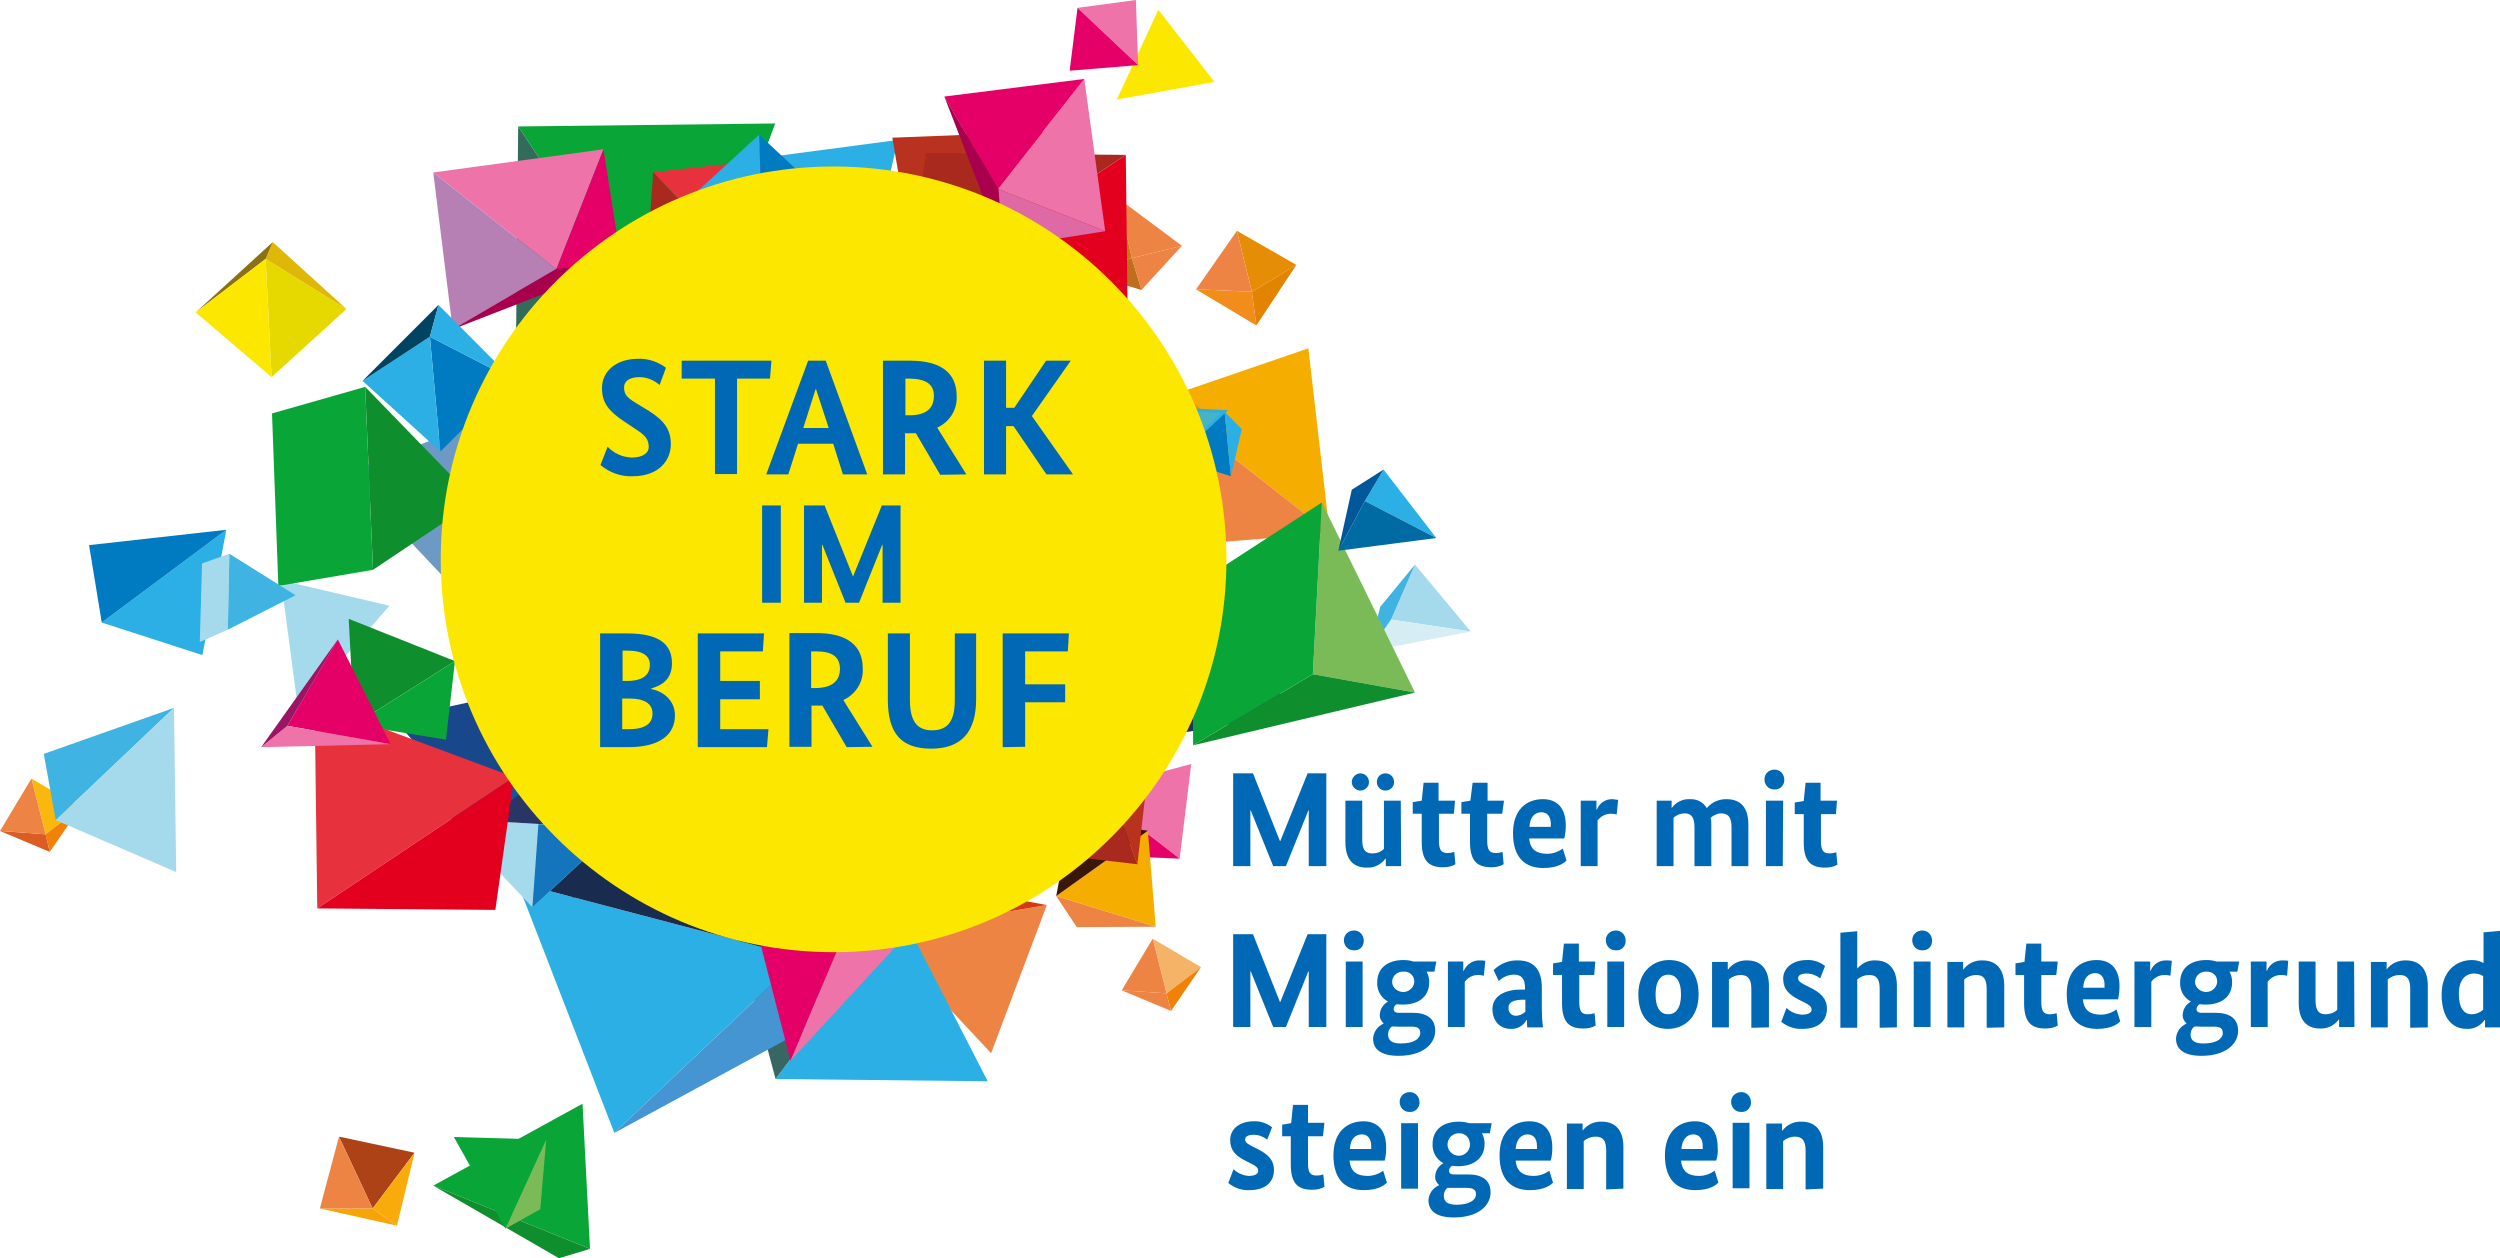 <?xml version="1.0" encoding="utf-8"?>
<!-- Generator: Adobe Illustrator 24.1.0, SVG Export Plug-In . SVG Version: 6.00 Build 0)  -->
<svg version="1.1" id="Ebene_1" xmlns="http://www.w3.org/2000/svg" xmlns:xlink="http://www.w3.org/1999/xlink" x="0px" y="0px"
	 width="668.2px" height="336.3px" viewBox="0 0 668.2 336.3" style="enable-background:new 0 0 668.2 336.3;" xml:space="preserve"
	>
<style type="text/css">
	.st0{fill:#D33C13;}
	.st1{fill:#6D9AC5;}
	.st2{fill:#192C4F;}
	.st3{fill:#1559A6;}
	.st4{fill:#4EA8DE;}
	.st5{fill:#283566;}
	.st6{fill:#1475BC;}
	.st7{fill:#DD5822;}
	.st8{fill:#3C2215;}
	.st9{fill:#18478C;}
	.st10{fill:#0F56A3;}
	.st11{fill:#051418;}
	.st12{fill:#02030B;}
	.st13{fill:#2BAFE5;}
	.st14{fill:#9B7C62;}
	.st15{fill:#E0C44F;}
	.st16{fill:#0AA537;}
	.st17{fill:#326B5A;}
	.st18{fill:#B28B52;}
	.st19{fill:#B9321F;}
	.st20{fill:#653854;}
	.st21{fill:#3E2330;}
	.st22{fill:#ED73A9;}
	.st23{fill:#E50068;}
	.st24{fill:#F5AD00;}
	.st25{fill:#ED8444;}
	.st26{fill:#3B160B;}
	.st27{fill:#386763;}
	.st28{fill:#4495D1;}
	.st29{fill:#A5DAEC;}
	.st30{fill:#0F8E2E;}
	.st31{fill:#E7323E;}
	.st32{fill:#E3001F;}
	.st33{fill:#007BC2;}
	.st34{fill:#508CB1;}
	.st35{fill:#1A3662;}
	.st36{fill:#1D3669;}
	.st37{fill:#D7EDF4;}
	.st38{fill:#3FB4E2;}
	.st39{fill:#B45116;}
	.st40{fill:#7ABB58;}
	.st41{fill:#F8EC66;}
	.st42{fill:#FFDB13;}
	.st43{fill:#D3BE61;}
	.st44{fill:#F28E10;}
	.st45{fill:#0A4C71;}
	.st46{fill:#F4B300;}
	.st47{fill:#FCE701;}
	.st48{fill:#E58E05;}
	.st49{fill:#E28301;}
	.st50{fill:#F28C1A;}
	.st51{fill:#C67811;}
	.st52{fill:#BE6E1C;}
	.st53{fill:#006BA3;}
	.st54{fill:#00579A;}
	.st55{fill:#A9291E;}
	.st56{fill:#B680B5;}
	.st57{fill:#A8004C;}
	.st58{fill:#004462;}
	.st59{fill:#E6D900;}
	.st60{fill:#DFB707;}
	.st61{fill:#8C7113;}
	.st62{fill:#9C1464;}
	.st63{fill:#CEC600;}
	.st64{fill:#1CB0C6;}
	.st65{fill:#F6E665;}
	.st66{fill:#E94090;}
	.st67{fill:#E79F00;}
	.st68{fill:#D37D0D;}
	.st69{fill:#1BA1DC;}
	.st70{fill:#0F4968;}
	.st71{fill:#EE7607;}
	.st72{fill:#81380E;}
	.st73{fill:#A5D9E9;}
	.st74{fill:#78A8B9;}
	.st75{fill:#7BCBDC;}
	.st76{fill:#1D303E;}
	.st77{fill:#FAE918;}
	.st78{fill:#AE5C15;}
	.st79{fill:#C66B13;}
	.st80{fill:#BA711E;}
	.st81{fill:#47B3C7;}
	.st82{fill:none;stroke:#2BAFE5;stroke-width:0.8;stroke-miterlimit:10;}
	.st83{fill:#2551A0;}
	.st84{fill:#00415E;}
	.st85{fill:#DE69A5;}
	.st86{fill:#F5B368;}
	.st87{fill:#F08307;}
	.st88{fill:#AD4217;}
	.st89{fill:#F8AB0B;}
	.st90{fill:#F7A406;}
	.st91{fill:#FAB70D;}
	.st92{fill:#DB5D23;}
	.st93{fill:#0068B4;}
</style>
<polygon class="st0" points="153.2,242.2 156.5,224.7 145.6,197.3 153.2,242.2 "/>
<polygon class="st1" points="139.4,176.3 92.4,126.5 159.2,100.7 139.4,176.3 "/>
<polygon class="st2" points="139.4,176.3 181.3,159.5 159.2,100.7 139.4,176.3 "/>
<polygon class="st3" points="123.6,184.2 181.3,159.5 139.4,176.3 123.6,184.2 "/>
<polygon class="st4" points="173.6,127.4 176.3,82.3 152.6,104.7 173.6,127.4 "/>
<polygon class="st5" points="173.6,127.4 192.7,108.2 176.3,82.3 173.6,127.4 "/>
<polygon class="st6" points="152.6,104.7 174.9,106.3 173.6,127.4 152.6,104.7 "/>
<polygon class="st7" points="181.6,73.7 210.8,73.1 191,42.1 181.6,73.7 "/>
<polygon class="st8" points="181.6,73.7 196.6,82 210.8,73.1 181.6,73.7 "/>
<polygon class="st9" points="211.6,107 175.4,91.8 203,67.6 211.6,107 "/>
<polygon class="st10" points="211.6,107 185.9,105 175.4,91.8 211.6,107 "/>
<polygon class="st11" points="211.6,107 209.2,74.7 203,67.6 211.6,107 "/>
<polygon class="st7" points="214.1,96.9 237.5,79.5 203.3,65.7 214.1,96.9 "/>
<polygon class="st8" points="214.1,96.9 231.2,95 237.5,79.5 214.1,96.9 "/>
<polygon class="st12" points="221.6,74.1 245.9,83.7 251.3,71 221.6,74.1 "/>
<polygon class="st13" points="240,37.4 205.3,42 233.2,66.5 240,37.4 "/>
<polygon class="st14" points="218.5,84 229.8,55.5 201.5,57.1 218.5,84 "/>
<polygon class="st15" points="218.5,84 197.4,81.5 201.5,57.1 218.5,84 "/>
<polygon class="st16" points="207.2,33 138.5,33.8 182.4,99.7 207.2,33 "/>
<polygon class="st17" points="182.4,99.7 137.9,93.5 138.5,33.8 182.4,99.7 "/>
<polygon class="st18" points="242.8,62 291.8,59.9 261.3,89.6 242.8,62 "/>
<polygon class="st19" points="242.8,62 238.5,36.8 284.6,35 291.8,59.9 242.8,62 "/>
<polygon class="st20" points="196.2,66.7 224.2,52.7 201.1,39.1 196.2,66.7 "/>
<polygon class="st21" points="165.2,223 185,154.8 147.3,188.7 165.2,223 "/>
<polygon class="st22" points="315.3,229.5 318.4,204.2 291.8,211.3 315.3,229.5 "/>
<polygon class="st23" points="315.3,229.5 293.2,228.6 291.8,211.3 315.3,229.5 "/>
<polygon class="st24" points="308.9,247.7 306.8,222 282.3,239.5 308.9,247.7 "/>
<polygon class="st25" points="308.9,247.7 287.8,247.8 282.3,239.5 308.9,247.7 "/>
<polygon class="st26" points="282.3,239.5 286,219.9 306.8,222 282.3,239.5 "/>
<polygon class="st25" points="264.9,281.5 235,249.5 279.8,241.9 264.9,281.5 "/>
<polygon class="st0" points="279.8,241.9 262.4,238.7 235,249.5 279.8,241.9 "/>
<polygon class="st13" points="264,289 240.7,243.7 207.3,288.4 264,289 "/>
<polygon class="st27" points="207.3,288.4 195.2,243.2 240.7,243.7 207.3,288.4 "/>
<polygon class="st13" points="214,255.8 164.2,302.8 138.3,235.9 214,255.8 "/>
<polygon class="st28" points="221.9,271.5 214,255.8 164.2,302.8 221.9,271.5 "/>
<polygon class="st2" points="214,255.8 197.2,213.8 138.3,235.9 214,255.8 "/>
<polygon class="st3" points="221.9,271.5 197.2,213.8 214,255.8 221.9,271.5 "/>
<polygon class="st29" points="165,221.5 119.9,218.8 142.3,242.5 165,221.5 "/>
<polygon class="st5" points="165,221.5 145.9,202.4 119.9,218.8 165,221.5 "/>
<polygon class="st6" points="142.3,242.5 143.9,220.3 165,221.5 142.3,242.5 "/>
<polygon class="st8" points="111.3,213.5 119.7,198.5 110.8,184.3 111.3,213.5 "/>
<polygon class="st9" points="144.6,183.5 129.5,219.7 105.2,192.1 144.6,183.5 "/>
<polygon class="st10" points="144.6,183.5 142.6,209.2 129.5,219.7 144.6,183.5 "/>
<polygon class="st29" points="75.1,155.1 79.7,189.8 104.1,161.9 75.1,155.1 "/>
<polygon class="st30" points="121.6,176.7 93.2,165.4 94.7,193.7 121.6,176.7 "/>
<polygon class="st16" points="121.6,176.7 119.2,197.7 94.7,193.7 121.6,176.7 "/>
<polygon class="st31" points="84.1,187.9 84.8,242.8 137.4,207.7 84.1,187.9 "/>
<polygon class="st32" points="137.4,207.7 132.4,243.2 84.8,242.8 137.4,207.7 "/>
<polygon class="st13" points="60.5,141.6 54.1,175.1 27.2,166.4 60.5,141.6 "/>
<polygon class="st33" points="60.5,141.6 23.8,145.7 27.2,166.4 60.5,141.6 "/>
<polygon class="st34" points="226.2,99.9 219.7,133.4 192.9,124.7 226.2,99.9 "/>
<polygon class="st35" points="226.2,99.9 189.5,104 192.9,124.7 226.2,99.9 "/>
<polygon class="st36" points="310.9,196.8 334,177.6 347.2,190.2 310.9,196.8 "/>
<polygon class="st29" points="393.1,168.8 378.2,150.9 371.8,165.6 393.1,168.8 "/>
<polygon class="st37" points="393.1,168.8 365.9,174.1 371.8,165.6 393.1,168.8 "/>
<polygon class="st38" points="378.2,150.9 368.9,162.2 365.9,174.1 371.8,165.6 378.2,150.9 "/>
<polygon class="st24" points="355.4,142.5 309.8,106.8 349.7,93.1 355.4,142.5 "/>
<polygon class="st25" points="355.4,142.5 316.4,145.7 309.8,106.8 355.4,142.5 "/>
<polygon class="st24" points="219.5,192.9 173.9,157.1 213.9,143.5 219.5,192.9 "/>
<polygon class="st39" points="219.5,192.9 180.6,196 173.9,157.1 219.5,192.9 "/>
<polygon class="st40" points="378.2,185.1 350.9,180.2 353.3,134.3 378.2,185.1 "/>
<polygon class="st30" points="378.2,185.1 318.9,199.2 350.9,180.2 378.2,185.1 "/>
<polygon class="st16" points="353.3,134.3 350.9,180.2 318.9,199.2 318.7,156.8 353.3,134.3 "/>
<polygon class="st41" points="211.7,160.5 184.4,155.6 186.8,109.7 211.7,160.5 "/>
<polygon class="st42" points="211.7,160.5 152.4,174.6 184.4,155.6 211.7,160.5 "/>
<polygon class="st43" points="186.8,109.7 184.4,155.6 152.4,174.6 152.2,132.2 186.8,109.7 "/>
<polygon class="st44" points="272.9,111 330.7,117.9 293.6,85.3 272.9,111 "/>
<polygon class="st45" points="280.2,54.2 280.6,83.2 244.1,56.2 280.2,54.2 "/>
<polygon class="st46" points="268,36.1 257,51.9 259,37.5 268,36.1 "/>
<polygon class="st47" points="324.6,21.9 309.6,2.6 298.5,26.6 324.6,21.9 "/>
<polygon class="st22" points="304.2,17.4 288,2.1 303.6,0 304.2,17.4 "/>
<polygon class="st23" points="304.2,17.4 288,2.1 285.9,18.9 304.2,17.4 "/>
<polygon class="st48" points="330.6,61.7 334.6,78 346.5,70.8 330.6,61.7 "/>
<polygon class="st49" points="346.5,70.8 335.8,87 334.6,78 346.5,70.8 "/>
<polygon class="st50" points="335.8,87 319.6,77.3 334.6,78 335.8,87 "/>
<polygon class="st25" points="330.6,61.7 319.7,77.3 334.6,78 330.6,61.7 "/>
<polygon class="st25" points="315.9,65.7 299,53.1 302.5,69 315.9,65.7 "/>
<polygon class="st51" points="299,53.1 289,72.8 302.5,69 299,53.1 "/>
<polygon class="st25" points="315.9,65.7 305.1,77.5 302.5,69 315.9,65.7 "/>
<polygon class="st52" points="305.1,77.5 289,72.8 302.5,69 305.1,77.5 "/>
<polygon class="st13" points="383.9,143.8 369.8,125.5 364.8,133.9 383.9,143.8 "/>
<polygon class="st53" points="383.9,143.8 357.7,147.2 364.8,133.9 383.9,143.8 "/>
<polygon class="st54" points="369.8,125.5 361.3,130.9 357.7,147.2 364.8,133.9 369.8,125.5 "/>
<polygon class="st31" points="197.6,70.5 200.3,43.2 174.6,46 197.6,70.5 "/>
<polygon class="st55" points="197.6,70.5 172.8,70.6 174.6,46 197.6,70.5 "/>
<polygon class="st33" points="202.9,36 204.2,74.8 224,55.7 202.9,36 "/>
<polygon class="st13" points="202.9,36 183.4,53.9 204.2,74.8 202.9,36 "/>
<polygon class="st22" points="161.3,39.9 148.7,72 115.8,46.1 161.3,39.9 "/>
<polygon class="st56" points="115.8,46.1 121,88 148.7,72 115.8,46.1 "/>
<polygon class="st23" points="161.3,39.9 166.1,70.5 148.7,72 161.3,39.9 "/>
<polygon class="st57" points="148.8,71.8 121,88 166.1,70.5 148.8,71.8 "/>
<polygon class="st33" points="117.7,120.7 114.9,90 137,101.4 117.7,120.7 "/>
<polygon class="st13" points="114.9,90 96.9,101.8 117.7,120.7 114.9,90 "/>
<polygon class="st58" points="114.9,90 117.2,81.5 96.9,101.8 114.9,90 "/>
<polygon class="st13" points="117.2,81.5 137,101.4 114.9,90 117.2,81.5 "/>
<polygon class="st30" points="99.7,152.3 97.6,103.4 127.2,133.9 99.7,152.3 "/>
<polygon class="st16" points="99.7,152.3 74.4,156.6 72.7,110.5 97.6,103.4 99.7,152.3 "/>
<polygon class="st59" points="92.6,82.6 71,69.2 72.6,100.8 92.6,82.6 "/>
<polygon class="st60" points="92.6,82.6 72.9,64.7 71,69.2 92.6,82.6 "/>
<polygon class="st61" points="72.9,64.7 52.3,83.5 71,69.2 72.9,64.7 "/>
<polygon class="st47" points="71,69.2 72.6,100.8 52.3,83.5 71,69.2 "/>
<polygon class="st29" points="60.9,168.3 53.4,171.6 54,150.6 61.3,148 60.9,168.3 "/>
<polygon class="st38" points="61.3,148 79,159.1 60.9,168.3 61.3,148 "/>
<polygon class="st23" points="104.4,198.9 90.3,170.9 76.8,194 104.4,198.9 "/>
<polygon class="st22" points="104.4,198.9 69.8,199.7 76.8,194 104.4,198.9 "/>
<polygon class="st62" points="90.3,170.9 69.8,199.7 76.8,194 90.3,170.9 "/>
<polygon class="st23" points="226.4,247.8 192.4,210.1 211.3,283.5 226.4,247.8 "/>
<polygon class="st22" points="211.3,283.5 260.7,229.9 226.4,247.8 211.3,283.5 "/>
<polygon class="st21" points="260.7,229.9 192.4,210.1 226.4,247.8 260.7,229.9 "/>
<polygon class="st55" points="304,231 286.8,184.1 254.8,225.3 304,231 "/>
<polygon class="st19" points="304,231 308.8,189.1 286.8,184.1 304,231 "/>
<polygon class="st63" points="286.8,184.1 258.5,183.7 254.8,225.3 286.8,184.1 "/>
<polygon class="st7" points="265.2,79.9 265.7,106.1 293.5,88.4 265.2,79.9 "/>
<polygon class="st8" points="265.2,79.9 257.7,93.3 265.7,106.1 265.2,79.9 "/>
<polygon class="st9" points="235.5,106.8 249,74.4 270.7,99.1 235.5,106.8 "/>
<polygon class="st10" points="235.5,106.8 237.3,83.8 249,74.4 235.5,106.8 "/>
<polygon class="st11" points="235.5,106.8 264.3,104.6 270.7,99.1 235.5,106.8 "/>
<polygon class="st7" points="244.4,109 260,129.9 272.3,99.4 244.4,109 "/>
<polygon class="st8" points="244.4,109 246.2,124.2 260,129.9 244.4,109 "/>
<polygon class="st34" points="267.6,142.2 295.5,128.2 264.9,115.7 267.6,142.2 "/>
<polygon class="st12" points="264.9,115.7 256.2,137.4 267.6,142.2 264.9,115.7 "/>
<polygon class="st64" points="297.6,132.1 293.5,101.1 271.7,126.1 297.6,132.1 "/>
<polygon class="st12" points="271.7,126.1 289.3,141.3 297.6,132.1 271.7,126.1 "/>
<polygon class="st14" points="256,112.9 281.4,123 280,97.7 256,112.9 "/>
<polygon class="st15" points="256,112.9 258.2,94 280,97.7 256,112.9 "/>
<polygon class="st32" points="301.6,102.8 300.9,41.4 241.9,80.6 301.6,102.8 "/>
<polygon class="st55" points="241.9,80.6 247.5,40.9 300.9,41.4 241.9,80.6 "/>
<polygon class="st18" points="275.6,134.6 277.5,178.4 251,151.1 275.6,134.6 "/>
<polygon class="st65" points="275.6,134.6 298.2,130.8 299.8,172 277.5,178.4 275.6,134.6 "/>
<polygon class="st20" points="271.4,93 284,118 296.1,97.4 271.4,93 "/>
<polygon class="st66" points="271.4,93 302.3,92.3 296.1,97.4 271.4,93 "/>
<polygon class="st62" points="284,118 302.3,92.3 296.1,97.4 284,118 "/>
<polygon class="st24" points="203.7,235.2 235.6,194.5 247.8,230.2 203.7,235.2 "/>
<polygon class="st39" points="203.7,235.2 200.9,200.4 235.6,194.5 203.7,235.2 "/>
<polygon class="st43" points="211.1,233.4 170,231.3 153,202.7 191,202.5 211.1,233.4 "/>
<polygon class="st67" points="285.4,207.2 254.9,180 225.7,213.2 285.4,207.2 "/>
<polygon class="st68" points="285.4,207.2 259,172.2 231.9,161.5 254.9,180 285.4,207.2 "/>
<polygon class="st44" points="231.9,161.5 225.7,213.2 254.9,180 231.9,161.5 "/>
<polygon class="st69" points="282.6,168 256.7,168.4 293.5,194.1 282.6,168 "/>
<polygon class="st38" points="293.5,194.1 320.3,154.5 282.6,168 293.5,194.1 "/>
<polygon class="st70" points="320.3,154.5 280.8,135.8 282.6,168 320.3,154.5 "/>
<polygon class="st45" points="282.6,168 256.7,168.4 280.8,135.8 282.6,168 "/>
<polygon class="st71" points="298.8,157.2 306,139.7 297.5,149.1 298.8,157.2 "/>
<polygon class="st46" points="298.8,157.2 284.7,147.4 297.5,149.1 298.8,157.2 "/>
<polygon class="st72" points="297.5,149.1 306,139.7 290.1,141.1 284.7,147.4 297.5,149.1 "/>
<polygon class="st73" points="213,162.3 224.3,152.7 242.4,169.3 213,162.3 "/>
<polygon class="st74" points="213,162.3 217.7,138.4 224.3,152.7 213,162.3 "/>
<polygon class="st75" points="242.4,169.3 252,145.6 224.3,152.7 242.4,169.3 "/>
<polygon class="st76" points="224.3,152.7 217.7,138.4 252,145.6 224.3,152.7 "/>
<polygon class="st77" points="234.3,252 233.5,246.3 242.5,231.2 234.3,252 "/>
<polygon class="st48" points="276,213.1 261.3,216.7 267.8,227.3 276,213.1 "/>
<polygon class="st49" points="267.8,227.3 253.3,217.7 261.3,216.7 267.8,227.3 "/>
<polygon class="st50" points="253.3,217.7 262,203.3 261.3,216.7 253.3,217.7 "/>
<polygon class="st78" points="276,213.1 262,203.3 261.3,216.7 276,213.1 "/>
<polygon class="st79" points="272.3,199.9 283.6,184.9 269.4,187.9 272.3,199.9 "/>
<polygon class="st51" points="283.6,184.9 266,175.9 269.4,187.9 283.6,184.9 "/>
<polygon class="st80" points="272.3,199.9 261.8,190.3 269.4,187.9 272.3,199.9 "/>
<polygon class="st52" points="261.8,190.3 266,175.9 269.4,187.9 261.8,190.3 "/>
<polygon class="st33" points="313.9,122.5 327.3,110 329,127.3 313.9,122.5 "/>
<polygon class="st81" points="313.9,122.5 315.8,109.4 327.3,110 313.9,122.5 "/>
<polygon class="st82" points="313.9,122.5 315.8,109.4 327.3,110 313.9,122.5 "/>
<polygon class="st13" points="329,127.3 331.9,114.7 327.3,110 329,127.3 "/>
<polygon class="st19" points="268.1,94.3 292.5,96.6 290,73.7 268.1,94.3 "/>
<polygon class="st55" points="268.1,94.3 267.9,72.1 290,73.7 268.1,94.3 "/>
<polygon class="st83" points="298.9,99 264.2,100.1 281.3,117.9 298.9,99 "/>
<polygon class="st84" points="298.9,99 282.9,81.5 264.2,100.1 298.9,99 "/>
<polygon class="st22" points="295.4,61.8 266.7,50.5 289.8,21.1 295.4,61.8 "/>
<polygon class="st23" points="289.8,21.1 252.4,25.8 266.7,50.5 289.8,21.1 "/>
<polygon class="st85" points="295.4,61.8 268,66.1 266.7,50.5 295.4,61.8 "/>
<polygon class="st57" points="266.9,50.6 252.4,25.8 268,66.1 266.9,50.6 "/>
<polygon class="st63" points="166.6,173.9 166.9,148.6 129.7,145.4 166.6,173.9 "/>
<polygon class="st86" points="311.8,265.5 308.1,250.9 321,258.5 311.8,265.5 "/>
<polygon class="st87" points="321,258.5 313,270.2 311.8,265.5 321,258.5 "/>
<polygon class="st25" points="313,270.2 299.8,264.7 311.8,265.5 313,270.2 "/>
<polygon class="st25" points="311.8,265.5 308.1,250.9 299.8,264.7 311.8,265.5 "/>
<path class="st47" d="M327.8,149.5c0,58-47,105-105,105s-105-47-105-105s47-105,105-105S327.8,91.6,327.8,149.5L327.8,149.5"/>
<polygon class="st16" points="155.7,295 115.8,316.9 157.7,333.8 155.7,295 "/>
<polygon class="st30" points="157.7,333.8 149.4,336.3 115.8,316.9 157.7,333.8 "/>
<polygon class="st16" points="121.3,303.9 146,304.6 135.1,328.4 121.3,303.9 "/>
<polygon class="st40" points="146,304.6 144.4,323.2 135.1,328.4 146,304.6 "/>
<polygon class="st88" points="99.6,323 90.6,303.8 110.8,308.1 99.6,323 "/>
<polygon class="st89" points="106.1,327.6 99.6,323 110.8,308.1 106.1,327.6 "/>
<polygon class="st90" points="106.1,327.6 85.5,323 99.6,323 106.1,327.6 "/>
<polygon class="st25" points="99.6,323 85.5,323 90.6,303.8 99.6,323 "/>
<polygon class="st91" points="12.2,223 8.4,208.1 21.5,215.8 12.2,223 "/>
<polygon class="st87" points="21.5,215.8 13.3,227.7 12.2,223 21.5,215.8 "/>
<polygon class="st92" points="13.3,227.7 0,222.1 12.2,223 13.3,227.7 "/>
<polygon class="st25" points="12.2,223 8.4,208.1 0,222.1 12.2,223 "/>
<polygon class="st38" points="46.5,189.2 14.9,219.2 11.7,201.5 46.5,189.2 "/>
<polygon class="st29" points="46.5,189.2 47.1,233.1 14.9,219.2 46.5,189.2 "/>
<polygon class="st93" points="203.7,135.1 203.7,161.1 208.7,161.1 208.7,135.1 203.7,135.1 "/>
<path class="st93" d="M178,98.3c-2.1-1.6-4.8-2.5-7.4-2.4c-6.1,0-9.7,3.5-9.7,7.8c0,4,1.8,6.2,6,9l3.3,2.2c2.3,1.5,3.2,2.6,3.2,4.6
	c0,1.5-1.5,2.8-4.6,2.8c-2.4-0.1-4.7-1.1-6.4-2.9l-1.9,4.9c2.4,2,5.4,3.1,8.5,3c7.3,0,10.3-4.4,10.3-8.6c0-3.9-1.8-6.3-5.9-8.9
	l-3.3-2c-2.5-1.5-3.3-2.4-3.3-4.3c0-1.5,1.3-2.7,4.1-2.7c2,0,3.9,0.8,5.4,2.1L178,98.3L178,98.3z M206.2,96.4h-24v4.8h8.9v25.5h5.9
	v-25.5h8.8L206.2,96.4L206.2,96.4z M231.8,126.8l-11.1-30.4H216l-11.2,30.4h5.9l2.6-8.2h9.4l2.6,8.2H231.8z M221.5,114.4h-6.8
	l3.3-10.4h0.1L221.5,114.4L221.5,114.4z M258.3,126.8l-7.8-12.5c3.3-1.5,5.4-4.8,5.2-8.4c0-6.1-4-9.5-12.5-9.5h-7.2v30.4h5.9v-11
	h1.1c0.6,0,1.3,0,1.8,0l6.5,11.1L258.3,126.8z M249.6,105.9c0,3.3-2.1,5.1-6.6,5.1H242v-9.8h1.3
	C247.6,101.3,249.7,102.8,249.6,105.9L249.6,105.9z M286.2,96.4h-6.6l-8.5,12.6h-2.2V96.4H263v30.4h5.9v-12.9h2l8.8,12.9h7.1
	l-11-15.6L286.2,96.4L286.2,96.4z"/>
<polygon class="st93" points="240.7,135.1 235.7,135.1 228,154.1 228,154.1 220.4,135.1 214.9,135.1 214.9,161.1 219.7,161.1 
	219.7,145.6 219.8,145.6 226,161.1 229.6,161.1 235.8,145.6 235.9,145.6 235.9,161.1 240.7,161.1 240.7,135.1 "/>
<path class="st93" d="M179.6,177.3c0-4.9-3.1-8-12-8h-7.2v30.4h7.5c8.7,0,12.5-3.5,12.5-8.5c0-4.2-3.4-6.5-6.3-7V184
	C176.8,183.2,179.6,181.7,179.6,177.3L179.6,177.3z M173.7,177.7c0,2.7-1.9,4.3-6.1,4.3h-1.2v-8.1h1.3
	C172,173.9,173.7,175.4,173.7,177.7L173.7,177.7z M174.4,190.7c0,2.7-1.9,4.2-6.4,4.2h-1.7v-8.2h1.9
	C172.3,186.7,174.4,188.1,174.4,190.7z M204.2,169.3h-17.7v30.4H205l0.4-4.8h-12.9v-8h10.6V182h-10.6v-7.9h11.4L204.2,169.3
	L204.2,169.3z M233.2,199.6l-7.8-12.5c3.3-1.5,5.4-4.8,5.2-8.4c0-6.1-4-9.5-12.5-9.5H211v30.4h5.9v-11h1.1c0.6,0,1.3,0,1.8,0
	l6.5,11.1L233.2,199.6z M224.5,178.8c0,3.2-2.1,5.1-6.6,5.1h-1.1v-9.8h1.3C222.5,174.1,224.5,175.6,224.5,178.8L224.5,178.8z
	 M260.9,169.3h-5.7v17.8c0,5.7-1.9,8.1-6.1,8.1c-4,0-5.9-2.5-5.9-8.1v-17.8h-5.9v17.6c0,9.2,3.6,13.2,11.6,13.2s12-4.4,12-13.2
	L260.9,169.3L260.9,169.3z M274,199.6v-11.9h10.7v-4.8H274v-8.8h11.4l0.3-4.8h-17.7v30.4L274,199.6z"/>
<path class="st93" d="M354.4,206.7h-4.9l-7.3,18.1h-0.1l-7.2-18.1h-5.3v24.8h4.6v-14.9h0.1l6,14.9h3.4l6-14.9h0.1v14.9h4.7v-24.8
	H354.4z M374.4,214h-4.5v12.9c-0.8,0.8-1.9,1.2-3.1,1.2c-2,0-2.7-1.1-2.7-3.7V214h-4.5v11.1c0,4.4,1.9,6.8,5.7,6.8
	c2,0.1,3.8-0.8,5-2.4h0.1v2h4.1L374.4,214L374.4,214z M372.6,209c0-1.3-1-2.3-2.3-2.3s-2.3,1-2.3,2.3c0,1.3,1,2.3,2.3,2.3
	c1.3,0,2.3-1,2.3-2.2C372.6,209,372.6,209,372.6,209z M365.9,209c0-1.3-1.1-2.3-2.3-2.3s-2.3,1.1-2.3,2.3c0,1.3,1.1,2.3,2.3,2.3
	c1.2,0,2.3-1,2.3-2.2C365.9,209.1,365.9,209,365.9,209z M388.9,214h-4.4v-4.8h-4L380,214l-2.4,0.4v3.1h2.4v7.5c0,5,1.8,6.8,5.7,6.8
	c1.2,0,2.3-0.2,3.3-0.8l-0.3-3.3c-0.6,0.2-1.2,0.3-1.8,0.3c-1.7,0-2.3-0.8-2.3-3.4v-7.1h4L388.9,214L388.9,214z M402,214h-4.4v-4.8
	h-4L393,214l-2.4,0.4v3.1h2.3v7.5c0,5,1.8,6.8,5.7,6.8c1.2,0,2.3-0.2,3.3-0.8l-0.3-3.3c-0.6,0.2-1.2,0.3-1.8,0.3
	c-1.7,0-2.3-0.8-2.3-3.4v-7.1h4L402,214L402,214z M418.5,220.6c0-4.6-2.3-7-6.1-7c-4.4,0-8,2.8-8,9.1c0,6.7,3.4,9.3,8.1,9.3
	c4.1,0,5.7-1.5,6.2-2l-1-3.2c-1.2,0.9-2.7,1.4-4.2,1.4c-2.9,0-4.5-1.2-4.8-4.1h9.4C418.4,222.9,418.5,221.7,418.5,220.6L418.5,220.6
	z M412,217.1c1.6,0,2.5,1.2,2.5,3.1c0,0.2,0,0.5,0,0.8h-5.7C408.9,218.4,410.2,217.1,412,217.1L412,217.1z M432.5,213.8
	c-0.5-0.1-1-0.1-1.4-0.2c-1.9-0.1-3.6,1-4.3,2.8h-0.1V214h-4.2v17.5h4.5v-12.2c0.9-1.2,2.3-1.9,3.8-1.8c0.5,0,0.9,0.1,1.3,0.2
	L432.5,213.8L432.5,213.8z M447,214h-4.2v17.5h4.5v-12.9c0.8-0.8,1.9-1.2,3-1.2c1.8,0,2.6,1.1,2.6,3.7v10.4h4.5v-11.1
	c0-0.6,0-1.2-0.2-1.8c0.8-0.7,1.8-1.2,2.8-1.2c2,0,2.8,1.1,2.8,3.7v10.4h4.5v-11.1c0-4.4-1.9-6.8-5.9-6.8c-2,0-3.9,0.8-5.2,2.4
	c-0.9-1.6-2.7-2.5-4.5-2.4c-1.9-0.1-3.8,0.8-4.9,2.4h0V214z M476.6,214H472v17.5h4.5L476.6,214L476.6,214z M476.9,208.4
	c0-1.5-1.1-2.7-2.6-2.7c-1.5,0-2.7,1.1-2.7,2.6c0,1.5,1.1,2.7,2.6,2.7c0,0,0.1,0,0.1,0c1.4,0.1,2.5-1,2.6-2.3
	C476.9,208.6,476.9,208.5,476.9,208.4z M491,214h-4.4v-4.8h-4l-0.5,4.9l-2.4,0.4v3.1h2.4v7.5c0,5,1.8,6.8,5.7,6.8
	c1.2,0,2.3-0.2,3.3-0.8l-0.3-3.3c-0.6,0.2-1.2,0.3-1.8,0.3c-1.7,0-2.3-0.8-2.3-3.4v-7.1h4L491,214L491,214z"/>
<path class="st93" d="M354.4,249.7h-4.9l-7.3,18.1h-0.1l-7.2-18.1h-5.3v24.8h4.6v-14.9h0.1l6,14.9h3.4l6-14.9h0.1v14.9h4.7v-24.8
	H354.4z M364.2,257h-4.5v17.5h4.5V257L364.2,257z M364.5,251.4c0-1.5-1.1-2.7-2.6-2.7c-1.5,0-2.7,1.1-2.7,2.6c0,1.5,1.1,2.7,2.6,2.7
	c0,0,0,0,0.1,0c1.4,0.1,2.5-0.9,2.6-2.3C364.5,251.6,364.5,251.5,364.5,251.4z M383.9,257h-6.1c-0.9-0.3-1.8-0.4-2.7-0.4
	c-3.9,0-7,1.9-7,6c-0.1,2.1,1,4.1,2.9,5.1l0,0c-1.3,0.7-2.1,2-2.2,3.4c-0.1,0.9,0.3,1.8,1,2.4v0.1c-1.6,0.7-2.7,2.2-2.8,4
	c0,2.9,2.2,4.6,6.8,4.6c6.4,0,9.8-3.1,9.8-6.7c0-3.3-2.3-4.8-6-4.8h-3.8c-0.9,0-1.3-0.4-1.3-1c0-0.5,0.3-1,0.8-1.3
	c0.6,0.1,1.1,0.1,1.7,0.1c3.9,0,7-1.9,7-6c0-1-0.2-1.9-0.7-2.8h2.1L383.9,257L383.9,257z M373.4,274.4h3.8c1.8,0,2.4,0.5,2.4,1.7
	c0,1.6-1.8,2.8-5.2,2.8c-2.2,0-3.4-0.7-3.4-2.4c0-0.8,0.3-1.6,1-2.1C372.3,274.3,372.8,274.4,373.4,274.4L373.4,274.4z M378,262.6
	c-0.2,1.6-1.8,2.8-3.4,2.5c-1.3-0.2-2.4-1.2-2.5-2.5c-0.1-1.5,1.1-2.8,2.6-2.9c0.1,0,0.3,0,0.4,0c1.5-0.1,2.8,0.9,2.9,2.4
	C378,262.3,378,262.5,378,262.6L378,262.6z M397,256.8c-0.5-0.1-1-0.1-1.4-0.1c-1.9-0.1-3.6,1-4.4,2.8h-0.1V257H387v17.5h4.5v-12.1
	c0.9-1.2,2.3-1.9,3.8-1.8c0.5,0,0.9,0.1,1.3,0.2L397,256.8L397,256.8z M398.9,269.7c0,3.2,2,5.3,4.9,5.3c1.7,0.1,3.4-0.8,4.2-2.4
	h0.1c0,0.7,0.1,1.4,0.1,2h4.2c-0.2-1.6-0.3-3.1-0.3-4.7v-5.9c0-5-2.3-7.3-6.4-7.3c-2.4-0.1-4.8,0.9-6.5,2.6l1.4,2.9
	c1.1-1.1,2.6-1.7,4.1-1.7c2,0,2.9,1.2,2.9,3.4v0.6h-0.7C402.4,264.4,398.9,266.1,398.9,269.7L398.9,269.7z M405.1,271.5
	c-1.1,0-2-1-1.9-2.1c0,0,0-0.1,0-0.1c0-1.4,1.2-2,3.6-2.1h0.9v3.2C407,271.1,406,271.5,405.1,271.5L405.1,271.5z M426.4,257h-4.4
	v-4.8h-4l-0.5,4.9l-2.4,0.4v3.1h2.4v7.5c0,5,1.8,6.8,5.7,6.8c1.2,0,2.3-0.2,3.3-0.8l-0.3-3.3c-0.6,0.2-1.2,0.3-1.8,0.3
	c-1.7,0-2.3-0.8-2.3-3.4v-7.1h4L426.4,257L426.4,257z M434.1,257h-4.5v17.5h4.5V257z M434.5,251.4c0-1.5-1.1-2.7-2.6-2.7
	c-1.5,0-2.7,1.1-2.7,2.6c0,1.5,1.1,2.7,2.6,2.7c0,0,0,0,0.1,0c1.4,0.1,2.5-0.9,2.6-2.3C434.5,251.6,434.5,251.5,434.5,251.4z
	 M454,265.8c0-6.4-3.5-9.2-7.9-9.2c-4.2,0-8.2,3-8.2,9.2c0,6.4,3.5,9.2,7.9,9.2C450.1,275,454,272,454,265.8z M449.3,265.8
	c0,3.8-1.5,5.3-3.4,5.3s-3.4-1.4-3.4-5.3s1.6-5.3,3.4-5.3S449.3,261.9,449.3,265.8z M472.8,274.6v-11.1c0-4.3-2-6.8-5.8-6.8
	c-2-0.1-3.9,0.8-5.1,2.4h-0.1v-2h-4.2v17.5h4.5v-12.8c0.9-0.8,2-1.2,3.2-1.2c1.9,0,2.8,1.1,2.8,3.7v10.4L472.8,274.6z M487.8,258.2
	c-1.4-1.1-3.1-1.7-4.9-1.6c-3.6,0-6.3,2-6.3,5c0,2.8,1.6,4.2,4,5.5l1,0.5c1.8,0.9,2.6,1.3,2.6,2.3c0,0.8-1,1.3-2.6,1.3
	c-1.5-0.1-3-0.7-4.1-1.8l-1.4,3.7c1.6,1.3,3.6,2,5.6,1.9c4.3,0,6.6-2.1,6.6-5.4c0-2.8-1.8-4.3-4.4-5.6l-1-0.5
	c-1.6-0.8-2.3-1.2-2.3-2.1c0-0.7,0.8-1.2,2.3-1.2c1.3,0,2.6,0.5,3.6,1.3L487.8,258.2L487.8,258.2z M507,274.6v-11.1
	c0-4.3-2-6.8-5.7-6.8c-1.9-0.1-3.6,0.7-4.8,2.1h-0.1v-9.9l-4.5,0.4v25.4h4.5v-12.9c0.9-0.8,2-1.2,3.2-1.2c2,0,2.8,1.1,2.8,3.7v10.4
	L507,274.6z M516,257h-4.5v17.5h4.5V257L516,257z M516.4,251.4c0-1.5-1.1-2.7-2.6-2.7c-1.5,0-2.7,1.1-2.7,2.6c0,1.5,1.1,2.7,2.6,2.7
	c0,0,0,0,0.1,0c1.4,0.1,2.5-0.9,2.6-2.3C516.4,251.6,516.4,251.5,516.4,251.4z M535.7,274.6v-11.1c0-4.3-2-6.8-5.8-6.8
	c-2-0.1-3.9,0.8-5.1,2.4h-0.1v-2h-4.2v17.5h4.5v-12.8c0.9-0.8,2-1.2,3.2-1.2c2,0,2.8,1.1,2.8,3.7v10.4L535.7,274.6z M550,257h-4.4
	v-4.8h-4l-0.5,4.9l-2.4,0.4v3.1h2.3v7.5c0,5,1.8,6.8,5.7,6.8c1.2,0,2.3-0.2,3.3-0.8l-0.3-3.3c-0.6,0.2-1.2,0.3-1.8,0.3
	c-1.7,0-2.3-0.8-2.3-3.4v-7.1h4L550,257L550,257z M566.5,263.6c0-4.6-2.3-7-6.1-7c-4.4,0-8,2.8-8,9.1c0,6.7,3.4,9.3,8.1,9.3
	c4.1,0,5.7-1.5,6.2-2l-1-3.2c-1.2,0.9-2.7,1.4-4.2,1.4c-2.9,0-4.5-1.2-4.8-4.1h9.4C566.4,266,566.5,264.8,566.5,263.6L566.5,263.6z
	 M560,260.1c1.6,0,2.5,1.2,2.5,3.1c0,0.2,0,0.5,0,0.8h-5.7C556.9,261.4,558.2,260.1,560,260.1L560,260.1z M580.5,256.8
	c-0.5-0.1-1-0.1-1.4-0.1c-1.9-0.1-3.6,1-4.3,2.8h-0.1V257h-4.2v17.5h4.5v-12.1c0.9-1.2,2.3-1.9,3.8-1.8c0.5,0,0.9,0.1,1.3,0.2
	L580.5,256.8L580.5,256.8z M598.5,257h-6.1c-0.9-0.3-1.8-0.4-2.7-0.4c-3.9,0-7,1.9-7,6c-0.1,2.1,1,4.1,2.9,5.1l0,0
	c-1.3,0.7-2.1,2-2.2,3.4c-0.1,0.9,0.3,1.8,1,2.4v0.1c-1.6,0.7-2.7,2.2-2.8,4c0,2.9,2.2,4.6,6.8,4.6c6.4,0,9.8-3.1,9.8-6.7
	c0-3.3-2.3-4.8-6-4.8h-3.8c-0.9,0-1.3-0.4-1.3-1c0-0.5,0.3-1,0.8-1.3c0.6,0.1,1.1,0.1,1.7,0.1c3.9,0,7-1.9,7-6c0-1-0.2-1.9-0.7-2.8
	h2.1L598.5,257L598.5,257z M588,274.4h3.7c1.8,0,2.4,0.5,2.4,1.7c0,1.6-1.8,2.8-5.2,2.8c-2.2,0-3.4-0.7-3.4-2.4c0-0.8,0.3-1.6,1-2.1
	C587,274.3,587.4,274.4,588,274.4L588,274.4z M592.6,262.6c-0.2,1.6-1.8,2.8-3.4,2.5c-1.3-0.2-2.4-1.2-2.5-2.5
	c-0.1-1.5,1.1-2.8,2.6-2.9c0.1,0,0.3,0,0.4,0c1.5-0.1,2.8,0.9,2.9,2.4C592.6,262.3,592.6,262.5,592.6,262.6L592.6,262.6z
	 M611.6,256.8c-0.5-0.1-1-0.1-1.4-0.1c-1.9-0.1-3.6,1-4.3,2.8h-0.1V257h-4.2v17.5h4.5v-12.1c0.9-1.2,2.3-1.9,3.9-1.8
	c0.5,0,0.9,0.1,1.3,0.2L611.6,256.8L611.6,256.8z M629.2,257h-4.5v12.9c-0.8,0.8-2,1.2-3.1,1.2c-1.9,0-2.7-1.1-2.7-3.7V257h-4.5
	v11.1c0,4.4,2,6.8,5.7,6.8c2,0.1,3.8-0.8,5-2.4h0.1v2h4.1L629.2,257L629.2,257z M648.9,274.6v-11.1c0-4.3-2-6.8-5.8-6.8
	c-2-0.1-4,0.8-5.2,2.4l0,0v-2h-4.2v17.5h4.5v-12.8c0.9-0.8,2-1.2,3.2-1.2c2,0,2.8,1.1,2.8,3.7v10.4L648.9,274.6z M652.6,265.8
	c0,6.1,2.7,9.2,6.7,9.2c1.9,0.1,3.7-0.8,4.8-2.4h0.1v2h4.1v-25.8l-4.5,0.4v8.2c-0.9-0.5-2-0.8-3.1-0.8
	C656.4,256.6,652.6,259.7,652.6,265.8L652.6,265.8z M660.6,271.1c-1.9,0-3.4-1.5-3.4-5.5c0-3.6,1.7-5.4,4.1-5.4
	c0.8,0,1.7,0.2,2.4,0.7v9C662.8,270.7,661.7,271.1,660.6,271.1L660.6,271.1z"/>
<path class="st93" d="M340,301.3c-1.4-1.1-3.2-1.7-4.9-1.6c-3.6,0-6.3,1.9-6.3,5c0,2.8,1.5,4.2,4,5.5l1,0.5c1.8,0.9,2.5,1.3,2.5,2.3
	c0,0.8-1,1.3-2.5,1.3c-1.5-0.1-3-0.7-4.1-1.8l-1.4,3.7c1.6,1.3,3.6,2,5.6,1.9c4.3,0,6.6-2.1,6.6-5.4c0-2.8-1.8-4.3-4.4-5.6l-1-0.5
	c-1.6-0.8-2.3-1.2-2.3-2.1c0-0.7,0.8-1.2,2.3-1.2c1.3,0,2.6,0.5,3.6,1.3L340,301.3z M354,300.1h-4.4v-4.8h-4l-0.5,4.9l-2.4,0.4v3.1
	h2.3v7.5c0,5,1.8,6.8,5.7,6.8c1.2,0,2.3-0.2,3.3-0.8l-0.3-3.3c-0.6,0.2-1.2,0.3-1.8,0.3c-1.7,0-2.3-0.8-2.3-3.4v-7.1h4L354,300.1
	L354,300.1z M370.5,306.7c0-4.6-2.3-7-6.1-7c-4.3,0-8,2.8-8,9.1c0,6.7,3.4,9.3,8.1,9.3c4.1,0,5.7-1.5,6.2-2l-1-3.2
	c-1.2,0.9-2.7,1.4-4.2,1.4c-2.9,0-4.5-1.2-4.8-4.1h9.4C370.4,309.1,370.5,307.9,370.5,306.7L370.5,306.7z M364,303.2
	c1.6,0,2.5,1.2,2.5,3.1c0,0.3,0,0.5,0,0.8h-5.7C360.9,304.5,362.2,303.2,364,303.2L364,303.2z M379,300.2h-4.5v17.5h4.5V300.2z
	 M379.4,294.6c0-1.5-1.1-2.7-2.6-2.7s-2.7,1.1-2.7,2.6s1.1,2.7,2.6,2.7c0,0,0.1,0,0.1,0c1.4,0.1,2.5-1,2.6-2.3
	C379.4,294.7,379.4,294.7,379.4,294.6z M398.7,300.2h-6.1c-0.9-0.3-1.8-0.4-2.7-0.4c-3.9,0-7,1.9-7,6c-0.1,2.1,1,4.1,2.9,5.1l0,0
	c-1.3,0.7-2.1,2-2.2,3.4c-0.1,0.9,0.3,1.8,1,2.4v0.1c-1.6,0.7-2.7,2.2-2.8,4c0,2.9,2.2,4.6,6.8,4.6c6.4,0,9.8-3.1,9.8-6.7
	c0-3.3-2.3-4.8-6-4.8h-3.8c-0.9,0-1.3-0.4-1.3-1c0-0.5,0.3-1,0.8-1.3c0.6,0.1,1.1,0.1,1.7,0.1c3.9,0,7-2,7-6c0-1-0.2-1.9-0.7-2.8
	h2.1L398.7,300.2L398.7,300.2z M388.2,317.5h3.8c1.8,0,2.5,0.5,2.5,1.7c0,1.6-1.8,2.8-5.2,2.8c-2.2,0-3.4-0.7-3.4-2.4
	c0-0.8,0.3-1.6,1-2.1C387.3,317.5,387.7,317.5,388.2,317.5L388.2,317.5z M392.9,305.7c0.1,1.7-1.2,3.1-2.8,3.2
	c-1.7,0.1-3.1-1.2-3.2-2.8c-0.1-1.7,1.2-3.1,2.8-3.2c0.1,0,0.2,0,0.2,0c1.5-0.1,2.8,1,2.9,2.4C392.9,305.5,392.9,305.6,392.9,305.7z
	 M414.9,306.7c0-4.6-2.3-7-6.1-7c-4.4,0-8,2.8-8,9.1c0,6.7,3.4,9.3,8.1,9.3c4.1,0,5.7-1.5,6.2-2l-1-3.2c-1.2,0.9-2.7,1.4-4.2,1.4
	c-2.9,0-4.5-1.2-4.8-4.1h9.4C414.8,309,414.9,307.9,414.9,306.7L414.9,306.7z M408.3,303.2c1.6,0,2.5,1.2,2.5,3.1c0,0.3,0,0.5,0,0.8
	h-5.7C405.3,304.5,406.6,303.2,408.3,303.2L408.3,303.2z M433.9,317.7v-11.1c0-4.4-2-6.8-5.8-6.8c-2-0.1-3.9,0.8-5.1,2.4H423v-1.9
	h-4.2v17.5h4.5v-12.8c0.9-0.8,2-1.2,3.2-1.2c2,0,2.8,1.1,2.8,3.7v10.4L433.9,317.7z M459.1,306.7c0-4.6-2.3-7-6.1-7
	c-4.3,0-8,2.8-8,9.1c0,6.7,3.4,9.3,8.1,9.3c4.1,0,5.7-1.5,6.2-2l-1-3.2c-1.2,0.9-2.7,1.4-4.2,1.4c-2.9,0-4.5-1.2-4.8-4.1h9.4
	C459.1,309,459.2,307.9,459.1,306.7L459.1,306.7z M452.6,303.2c1.6,0,2.5,1.2,2.5,3.1c0,0.3,0,0.5,0,0.8h-5.7
	C449.6,304.5,450.9,303.2,452.6,303.2L452.6,303.2z M467.6,300.1h-4.5v17.5h4.5V300.1L467.6,300.1z M468,294.6
	c0-1.5-1.1-2.7-2.6-2.7c-1.5,0-2.7,1.1-2.7,2.6c0,1.5,1.1,2.7,2.6,2.7c0,0,0.1,0,0.1,0c1.4,0.1,2.5-1,2.6-2.3
	C468,294.7,468,294.6,468,294.6z M487.3,317.7v-11.1c0-4.4-2-6.8-5.8-6.8c-2-0.1-3.9,0.8-5.1,2.4h-0.1v-1.9h-4.2v17.5h4.5v-12.8
	c0.9-0.8,2-1.2,3.2-1.2c1.9,0,2.8,1.1,2.8,3.7v10.4L487.3,317.7z"/>
</svg>
